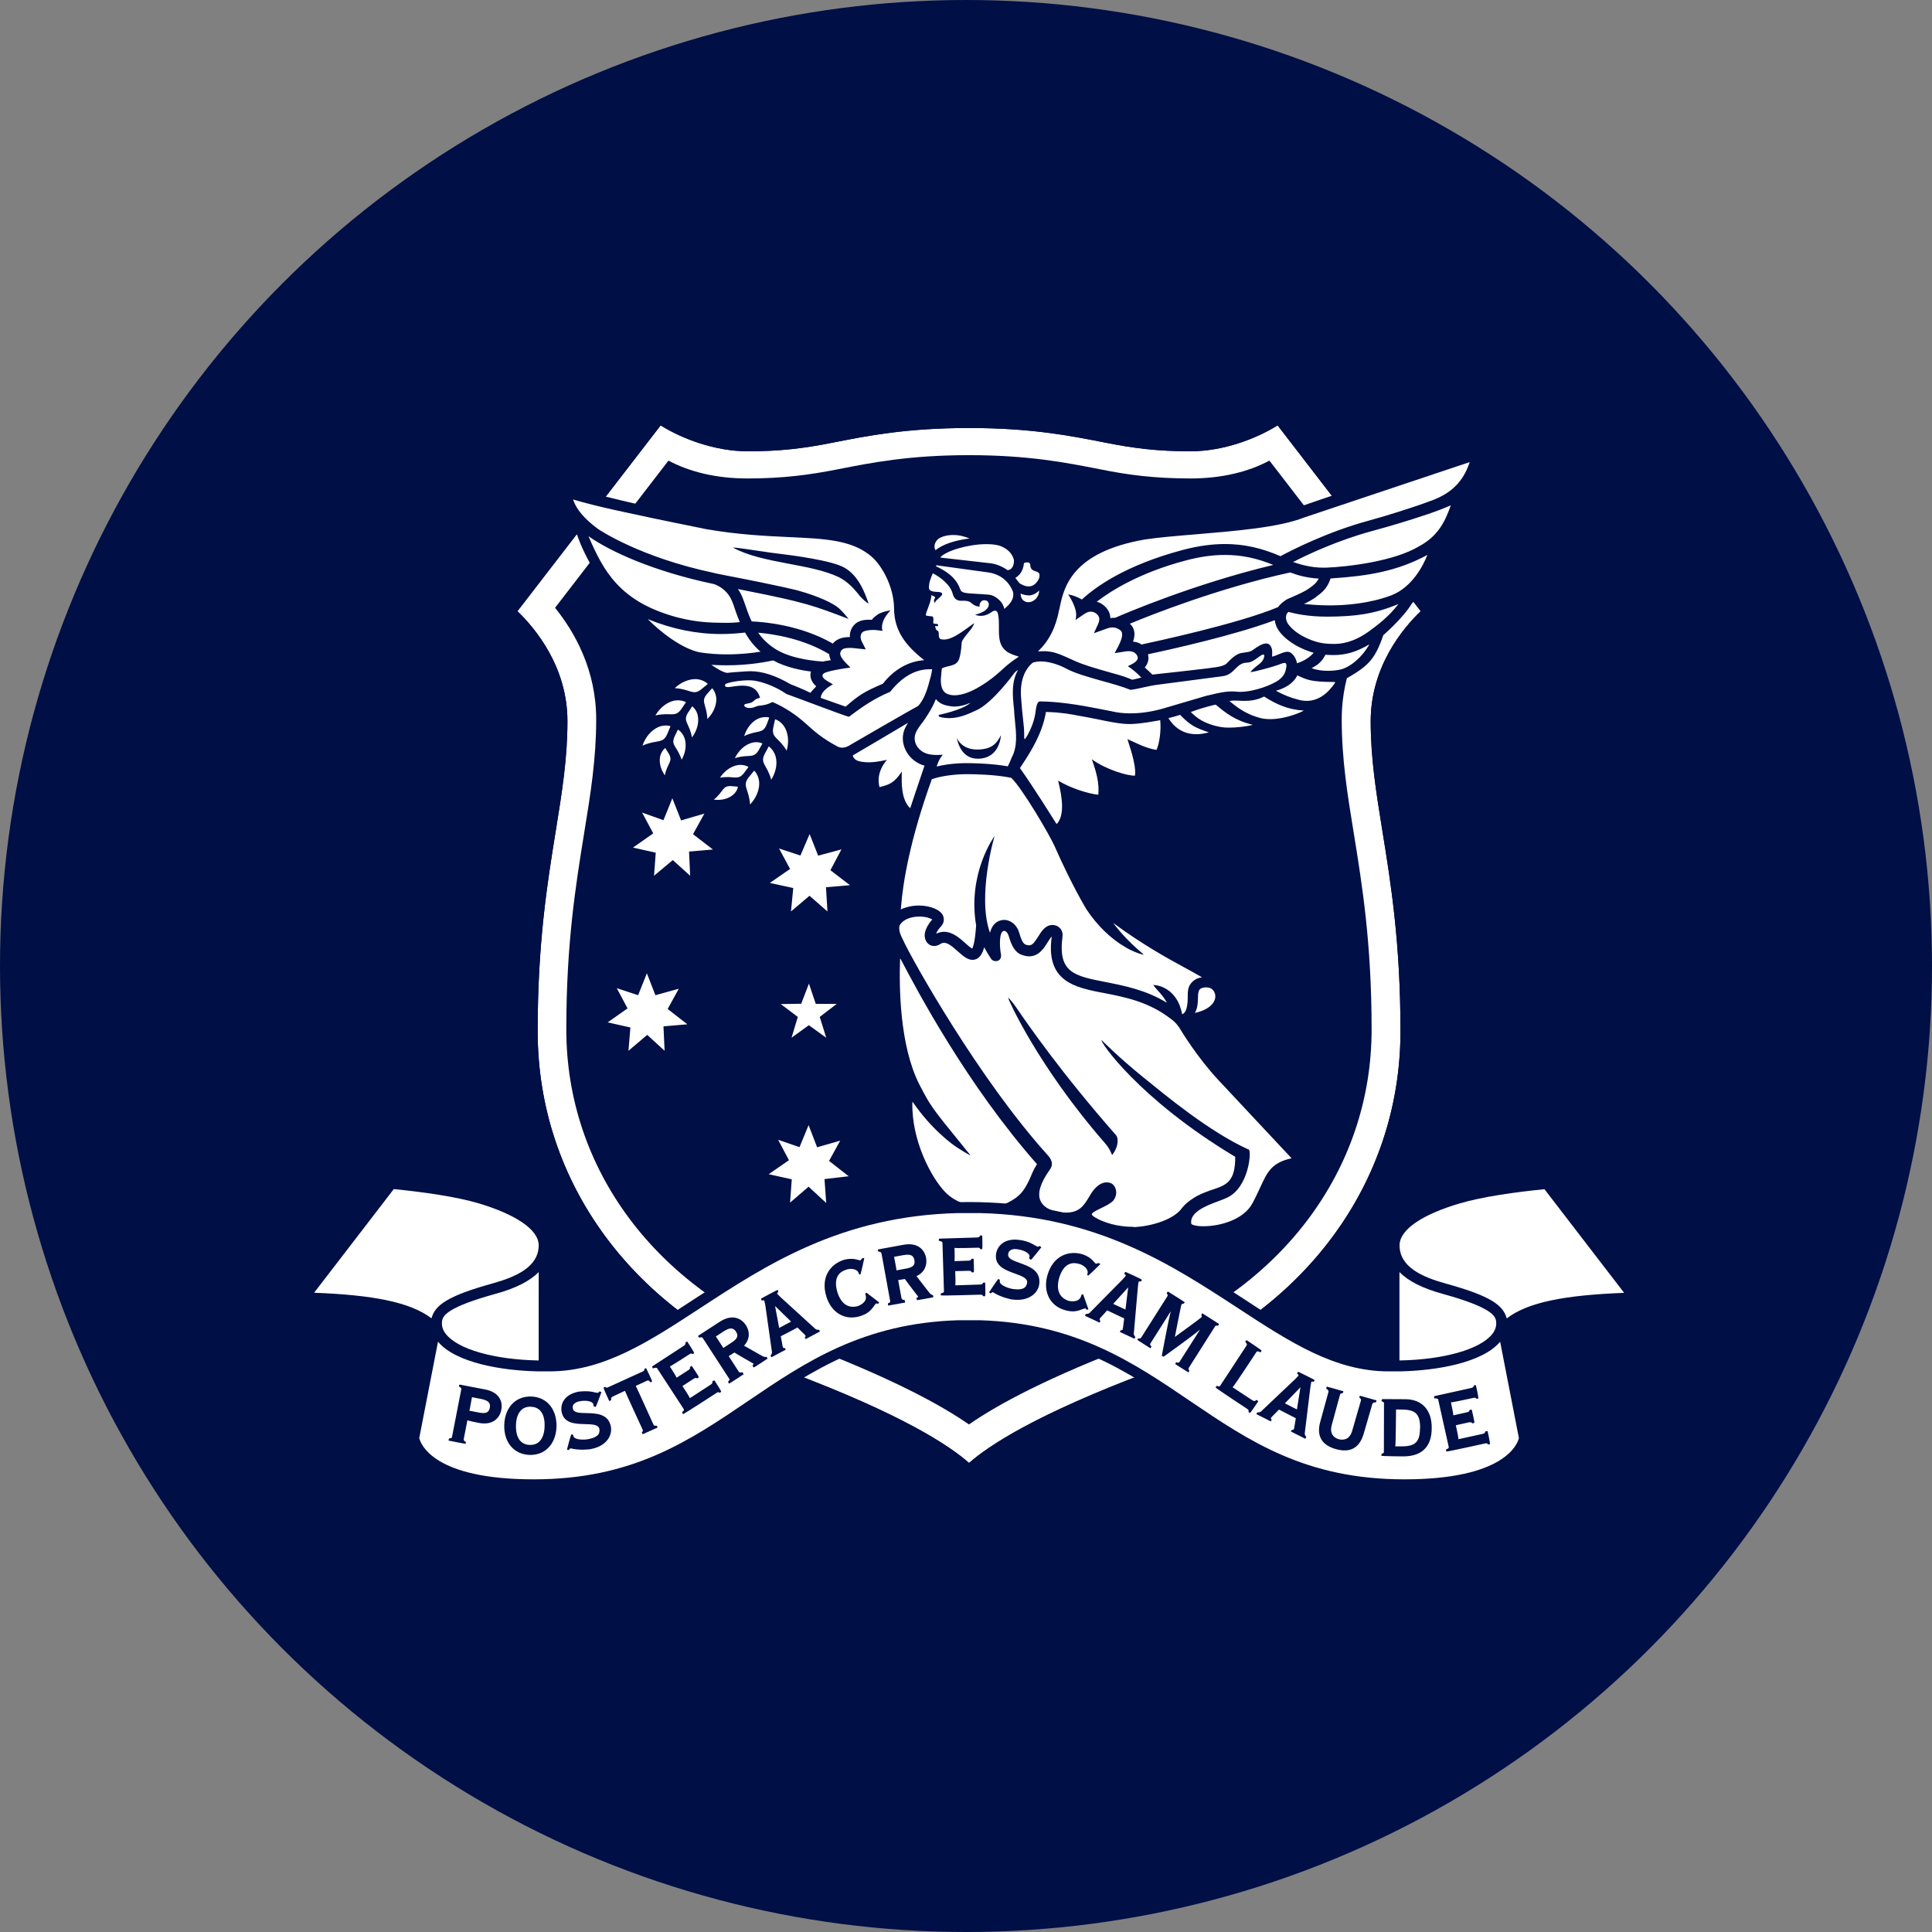 <svg xmlns="http://www.w3.org/2000/svg" x="0px" y="0px" viewBox="0 0 1700 1700">
  <rect x="0" y="0" width="1700" height="1700" fill="#808080" stroke="none"/>
  <style type="text/css">
    .st0 {
      fill: #000F46;
    }

    .st1 {
      fill: #FFFFFF;
    }
  </style>
  <circle cx="850" cy="850" r="850" class="st0"/>
  <g transform="translate(-100, 150)">
    <g id="Shield">
      <path class="st1"
            d="M1350.1,387.8l-125.9-163.5c-18.4,11.5-47.4,22.8-76.6,22.8c-29.2,0-50.2-2.7-74.8-7.6   c-30.5-6.1-65.1-12.9-120-12.9c-54.9,0-89.5,6.9-120,12.9c-24.7,4.9-45.6,7.6-74.8,7.6c-29.2,0-58.2-11.3-76.6-22.8L555.3,387.8   c15.6,15,44,48.8,44,96.8c0,32.7-4.8,62.3-10.3,96.6c-7.5,46.1-15.9,98.4-15.9,176.2c0,133.4,85.1,248.4,222,300   c99.1,37.3,140.5,64.8,157.6,79.9c17.1-15.2,58.5-42.6,157.6-79.9c137-51.6,222-166.5,222-300c0-77.8-8.5-130.1-15.9-176.2   c-5.6-34.3-10.3-63.9-10.3-96.6C1306.1,436.6,1334.5,402.7,1350.1,387.8z"></path>
      <path class="st0"
            d="M1224.2,224.3l125.9,163.5c-15.6,15-44,48.8-44,96.8c0,32.7,4.8,62.3,10.3,96.6c7.5,46.1,15.9,98.4,15.9,176.2   c0,133.4-85.1,248.4-222,300c-99.1,37.3-140.5,64.8-157.6,79.9c-17.1-15.2-58.5-42.6-157.6-79.9c-137-51.6-222-166.5-222-300   c0-77.8,8.5-130.1,15.9-176.2c5.6-34.3,10.3-63.9,10.3-96.6c0-47.9-28.4-81.8-44-96.8l125.9-163.5c18.4,11.5,47.4,22.8,76.6,22.8   c29.2,0,50.2-2.7,74.8-7.6c30.5-6.1,65.1-12.9,120-12.9c54.9,0,89.5,6.9,120,12.9c24.7,4.9,45.6,7.6,74.8,7.6   C1176.8,247.1,1205.7,235.8,1224.2,224.3 M1226.5,211.2l-7.6,4.7c-16.5,10.3-43.9,21.3-71.4,21.3c-29.7,0-49.9-2.8-72.9-7.4   c-31-6.1-66-13.1-121.9-13.1s-91,7-121.9,13.1c-23,4.6-43.2,7.4-72.9,7.4c-27.5,0-54.9-11-71.4-21.3l-7.6-4.7l-5.4,7.1L547.6,381.8   l-5.4,7l6.3,6.1c15.3,14.7,41,45.9,41,89.7c0,31.9-4.7,61.1-10.2,95c-7.5,46.5-16.1,99.2-16.1,177.8   c0,137.6,87.5,256.1,228.4,309.2c100.6,37.9,140,65.2,154.6,78.1l6.5,5.8l6.5-5.8c14.5-12.9,53.9-40.2,154.6-78.1   c140.9-53.1,228.4-171.5,228.4-309.2c0-78.6-8.5-131.3-16.1-177.8c-5.5-33.9-10.2-63.2-10.2-95c0-43.8,25.7-75,41-89.7l6.3-6.1   l-5.4-7L1232,218.3L1226.5,211.2L1226.5,211.2z"></path>
      <path class="st0"
            d="M1280.6,483c0-43.2,18.7-76.5,36.2-98.2l-99.8-129.5c-18.8,10-42.2,15.7-69.4,15.7c-31.7,0-55-3.1-79.8-8.1   c-29.4-5.8-62.8-12.4-115.2-12.4c-52.4,0-85.8,6.6-115.2,12.4c-24.8,4.9-48.1,8.1-79.8,8.1c-27.2,0-50.6-5.7-69.4-15.7l-99.8,129.5   c17.5,21.7,36.2,55,36.2,98.2c0,34.7-4.9,65.3-10.7,100.7c-7.3,45.2-15.6,96.4-15.6,172.1c0,122.5,78.7,228.3,205.5,276.1   c78.7,29.6,123.5,53.9,148.8,71.5c25.3-17.6,70.1-41.9,148.8-71.5c126.8-47.7,205.5-153.5,205.5-276.1c0-75.8-8.3-127-15.6-172.1   C1285.5,548.3,1280.6,517.7,1280.6,483z"></path>
      <path class="st0" d="M665,294.6c-49.5-11.3-72.4-18.4-72.4-18.4c0,29.8,15.3,44.6,15.3,44.6s3.3,11,12.7,27.4"></path>
      <path class="st0"
            d="M1281.2,449c22.3-12.5,28.2-17.6,36-40.1c0,0,17.6-15.3,25-27.7c20.2-21.4,26.4-47.7,26.6-47.9   c15.7-18.6,20.8-44.3,20.8-44.3c15.8-24.8,17.8-46.9,17.8-46.9s-36.5,12.2-114.3,37c-11.3,3.6-53,18-53,18"></path></g>
    <path id="Nike" class="st1"
          d="M691.6,552.4l7.7,19.5l20.5-6l-10,18.1l17.5,13.5l-21,1.8l1,21.3l-15.3-13.8l-16.5,13.8l1.5-20.3  l-20-4.5l17.8-12.5l-9.8-18.3l18.8,6.7L691.6,552.4z M804.3,602.8l-18.8-6.2l9.7,18l-17.8,12.3l20.6,4.5l-2,20.6l16.3-13.8  l15.8,13.8l-1.3-21.3l21.1-1.8l-17.2-13.2l9.7-18.3l-20.5,5.5l-7.5-19L804.3,602.8z M661.5,725.7l-18.8-6.2l9.5,17.8l-17.5,12.3  l20,4.5l-1.7,20.5l16.5-14l15.3,14l-1-21.5c0,0,21-1.8,21-1.8l-17.3-13.5l9.8-17.8l-20.6,5.7l-7.5-19.3L661.5,725.7z M805,733.2  l-18,0.3l15,11.3l-5.5,18.3l15.2-11l15.3,11l-5.7-18.3l15-11.5h-18.5l-6-17.8L805,733.2z M803.5,859.4l-18.8-6.5l9.5,18l-17.8,12.3  l20.3,4.5l-1.5,20.5l16.3-14l15.5,14.3l-1.5-21l21.3-2.5l-17.3-13.5l9.8-17.8l-20.3,5.8l-7.5-19.5L803.5,859.4z M986.7,908.3  c11.4-5.7,14.4-11.2,18.1-18.3l0.3-0.6c0.8-1.6,1.5-3.2,2.2-4.9c1.2-2.9,2.6-6.1,5.1-10c0-0.1,0-0.2,0-0.2  c-61.6-70-105-152-120-180.6c-0.1-0.2-0.4-0.1-0.4,0.1c-0.9,24.8-0.4,76.4,17,110.5c9.8,19.1,11.4,21,37.6,53.2l4.1,5.1l2.9,3.5  c0.1,0.2,0,0.4-0.2,0.3c-3.3-1.6-8.5-5-8.5-5c-7.7-4.4-25.8-18.6-41.7-41.6c-0.1-0.2-0.4-0.1-0.4,0.1c-0.8,33.9,16.6,65.8,28.2,78.3  c11.2,12.1,27.2,13.9,35.8,13.9C974.5,912.1,981.9,910.6,986.7,908.3z M1098.8,929.7c15.4-0.9,34.4-6.9,41.2-16.7  c2.1-2.6,5.5-6.2,13.4-10.7c4.8-2.5,9.4-4.1,13.5-5.5c12.1-4.1,20.1-6.8,20-28.9c-85.2-51-119.8-102.3-117.5-102.6  c0,0,14.8,15,36.3,32.4c18.8,15.2,58.5,48.4,93.2,63.9c2.4,1.2,0.1,33.6-19.5,42.4c-1.7,0.8-4.2,1.8-7.2,2.9  c-10.2,3.8-25.6,9.5-24,19.9c0.5,0.9,3.8,2.2,10.7,2.2c0,0,0,0,0,0c15.3,0,35.2-6.1,42.8-19.6c3-5.4,5.2-10.3,7.2-14.6  c6.2-13.5,10-21.8,27.6-25.6c-7.4-7.9-46.3-49.4-64.3-68.7c-19-20.4-32.8-43.4-34.3-45.9c0-0.1-3.1-5-7.7-8.1  c-19.3-15-40.2-19.1-58.7-22.7c-20.3-3.6-30.4-7.4-37.3-14c-11.6-10.8-9.7-28.1-8.9-34.6c0-0.4,0.1-0.8,0.1-1.2  c-1.1,1.2-2.9,4.1-3.7,5.3c-3,4.9-7.6,12.2-16.1,12.2c-0.9,0-1.9-0.1-2.9-0.3c-6.7-1.2-11.4-4.5-15.1-17.5c-1-3.4-2.9-4.5-3.7-4.6  c-1.1,0-1.6,0.4-1.9,0.7c-3,3.2-2.3,14.9-1.2,20.1c0.3,2.3-0.4,3.6-1,4.3c-0.8,1-2.1,1.5-3.6,1.5c-1.8,0-3.4-0.8-4.1-2  c-2.2-3.2-4.3-6.7-6.1-10.2c-1.4,5.3-4.1,11-10.3,11.1c-4.5,0-8.5-3.6-12.8-7.4c-4.8-4.3-8.8-7.6-12.2-7.6c-1.1,0-2.1,0.3-3.2,1  c-1.8,1.2-3.7,1.8-5.6,1.8c-2.4,0-4.5-1-6.1-2.9c-5.8-7.5,1.6-17.2,4.5-20.4c-1.9-1.3-6.1-2.6-11.3-2.6c-3.9,0-13.3,0.8-17.4,7.8  c-1.3,4.3,1.2,9.2,3.2,13.2c7.5,16.5,66.7,122.3,127.5,189.4c3.9,4.5,4.3,8.5,1.4,12.4c-8.2,11.5-11,20.6-8.3,27  c3.4,8.1,14.3,9.9,14.4,9.9c3,0.6,5.8,0.8,8.2,0.8c12,0,15.9-6.5,20.4-14c5.8-10.4,11.5-12.6,15.3-12.6c2.1,0,3.6,0.6,4.2,0.9  l0.2,0.1c1.4,0.7,3.2,2.8,3.8,5.5c0.5,2.1,0.6,5.5-2.1,9.3l-0.1,0.1c-2.5,2.8-7,4.9-10.9,6.8c-3.9,1.9-8.3,4-8.1,5.6  c0.6,2.2,15.7,10.8,36,10.8C1097.5,929.7,1098.1,929.7,1098.8,929.7z M994,736.2c10.7,15.6,39.3,57.2,88.3,113c0,0,3.4,4.6-1.5,13.9  l-2.2,3.3l-1.6-3.5c0,0-1.5-3.4-4.7-7c-59.9-68.7-85.6-127.7-85.3-127.9C987,728.1,988.3,728,994,736.2z M1141.3,741.9  c2.5-1.8,3.8-6.6,3.8-14.5c0-4.3,0-8.4,2.6-11.8c2.5-3.3,5.9-5.2,10-5.6c-4.4-2.6-9.6-5.5-15.5-8.7c-14.7-8-36.4-19.8-62.7-39.2  c6.3,8.5,14.4,17,23.6,25l3.3,2.9c-0.2,0.3-3.8-0.9-3.8-0.9c-0.3-0.1-7.3-2.5-11.7-5.3c-0.1-0.1-0.3-0.2-0.5-0.3  c-12.8-7.3-25-19.1-34.5-33.5c-0.1-0.2-12.6-20.6-27.8-55.1c-4.5-10.3-28.9-51.7-38.3-60.5c-14.7-3-33.5-3.2-38.9-3.2  c-2.9,0-5.4,0.1-7,0.2c-11.2,0.7-19.6,2.6-24,4.3c-19.2,53.2-25.4,90.6-27.1,112.7l-0.2,1.8c4.9-2.2,10.4-3.4,16-3.4  c10.3,0,19.5,4,21.4,9.4c1.5,4.9-0.7,7.5-2.9,10c-1.3,1.6-2.7,3.1-3.3,5.4c2.2-1.1,4.5-1.7,6.9-1.7c7.5,0,13.9,5.7,18.6,9.9l0.1,0.1  c3.7,3.4,5.3,4.4,6,4.8c0.7-1.1,2.5-5.4,3.5-20.3c0-0.1,0-0.2,0-0.2c-7.8-46,16.2-78.5,16.2-78.5s-15.6,52.8-4,85.1  c2-8,6.7-10.6,10.6-11.2c0.6-0.1,1.2-0.2,1.8-0.2c5,0,11.1,3.6,13.4,11.6c2.8,9.8,4.7,10.1,7.5,10.7c0.4,0.1,0.8,0.1,1.1,0.1  c2.8,0,4.6-2.3,8-7.7c2.8-4.5,6.3-10.2,12.6-10.2c0.7,0,1.5,0.1,2.3,0.3c3.1,0.7,7.3,3.9,6.5,9.9c-4.1,31.8,10.1,34.6,38.4,40.1  c15.6,3.1,34.9,6.8,53.4,18.1c-2.1-4.3-5.6-8.2-8.1-10.9c-1.1-1.2-1.9-2.1-2.5-2.9l-1.3-1.8l2.2,0.2c0.2,0,18.8,1.8,23.1,25.3  c0,0,0,0,0.1,0C1140.4,742.5,1140.8,742.3,1141.3,741.9z M1161.3,718.8c-1,0-2,0.1-3.1,0.4c-3.7,0.9-4,3.8-4.1,9.1  c-0.1,3.9-0.2,8.6-2.7,13c11.1-2.4,18.1-8.1,18-14.9c-0.1-2.5-1.2-4.7-3-6.1C1165.1,719.3,1163.3,718.8,1161.3,718.8z M1029.4,574.6  c0.2,0.3,0.6,0.3,0.9,0c8-9.6,2.5-30,0.8-37.7c11.3,6.8,26.8,11.6,35.3,12.4c1-9.7-1.5-19.6-5.7-31.2c12.7,9.2,31.6,14.7,38,14.4  c1.4-10.2-6.1-29.4-6.6-32.1c4.8,1.9,16.1,8.3,25.6,9.4c2.5-6.2,4.1-16.3,3.2-26.1c0,0-17.6,3.4-26.4,3.4c-2.4,0-4.6-0.1-6.5-0.3  c-4.9-0.4-13.9-2.1-22.8-4c-5.1-1.1-10.3-2-14.8-2.8c-1.8-0.3-3.6-0.6-5.2-1c-5-0.9-9.2-1.5-15.7-2.1c-2.4-0.2-7-0.4-9.1-0.4  c-0.1,0-0.1,0-0.1,0.1c-3.1,19.3-14.4,36.4-20.5,45.7c-0.9,1.4-1.7,2.6-2.3,3.5c0,0,0,0.1,0,0.1  C1009.4,542.6,1026.4,569.9,1029.4,574.6z M818.2,453.9c-4.4-3.9-6-8.5-4.6-13c-8.1-1-22.1-3.6-33.3-9.8c-4.9,1.1-20.7,4.3-40.5,4.3  c-4.4,0-9-0.1-13.9-0.4c0.4,0.3,0.8,0.5,1.2,0.8c4.2,2.7,8.4,5.5,12.6,6.3c1.7-0.3,5.7-0.6,15.8-1.3c1.5-0.1,3.1-0.2,4.6-0.2  c10.6,0,22.2,3.7,35.4,11.4c1.1,0.4,11.9,4.7,17.6,7.6C814,458.4,815.8,456.4,818.2,453.9z M1280,439c9-2.4,19.2-11.6,24.9-22  c-11.4,6.7-20.8,9.4-31.7,9.4c0,0,0,0,0,0c-2.1,0-4.4-0.1-6.9-0.3c-1.6,2.6-3.4,7.5-12.2,11.8C1263,441.5,1275.5,440.2,1280,439z   M1135.7,441.2c4.6-0.5,8.7-1,12.3-1.4c23.4-2.7,27-3.1,30.6-5.4c0.5-0.3,1.3-1.1,2.2-2.1c2.9-2.9,7.2-7.2,12.1-7.8  c0.7-0.1,1.4-0.2,2-0.3c0.6-0.1,1.3-0.2,1.9-0.3c2.1-0.3,3.9-0.7,5.5-1.9c4.1-2.9,7.9-5.6,11.7-5.8c0.1,0,0.2,0,0.2,0  c3,0,4.3,2.9,4.6,3.9c0.8,1.5,0.7,5.1,0.5,7.7c1-0.2,2.3-0.6,3.5-1.1c0.3-0.1,0.7-0.3,1.2-0.5c1.5-0.6,3.6-1.5,5.5-2.1  c1.3-0.4,2.3-0.6,3.3-0.6c2.2,0,3.5,1.1,4.8,2.5c2.1,2.2,3.3,5.3,3.6,7.6c6.4-1.8,12.2-6.1,14.7-9.2c-9.6-2.7-22-8.6-29.5-17.9  c-3.2-4-4.4-7.9-4.7-10.8c-34.2,13-92.6,26-111.6,30c0.6,2.2,0.6,4.4,0,6.5c-0.5,1.8-1.4,3.5-2.8,5.1c2.1,1.8,6.7,6.3,6.7,6.3  S1132.9,441.5,1135.7,441.2z M831.1,430.9c-0.8-1.5-1.4-3.5-1.5-5.3c-22.4-13.5-48-17.6-62.5-18.9c4.2,6,9.3,10.7,15.7,14.7  c14.7,9.1,38,10.5,41.2,10.7C825.3,431.8,828.1,431.3,831.1,430.9z M769.2,423.4c-5.5-4.7-9.8-10.1-13.6-16.8  c-7.1,0.8-14.1,1.3-21,1.3c-21.7,0-42.9-4.3-64.6-13.1c10.8,11,29.6,25.8,45.6,29.2c7.7,1.2,15.8,1.8,24.1,1.8  C751.7,425.8,762.1,424.6,769.2,423.4z M1224.6,384.2L1224.6,384.2c0.3-0.5,2-2.7,4.8-4.8c1.5-1.2,3.1-2.2,4.8-2.9l1.5-0.6  c6.1-2.7,12.5-5.4,16.2-8.2l1.1-0.8c2.8-2,5.4-4,7.4-7.8c-10.3-0.5-19.2-3.1-25.1-5.4c-62.5,13.6-122.1,37.2-141.1,45.1  c4.2,3.9,5.1,9.1,2.8,15.8c2.8,0.2,5.3,1,7.5,2.5C1114.6,414.9,1189.4,399,1224.6,384.2z M1304.5,405.6c7.5-5.5,17.5-12.9,26-24.1  c-21.6,9-38.5,10.9-61.4,11.1c-0.6,0-1.1,0-1.6,0c-16.4,0-28.1-2.6-33.8-4.2c-0.6,0.6-1,1.1-1.2,1.3c-0.3,0.5-2.8,4.9,1.8,10.5  c7.7,9.5,22.5,15,30.6,15.9c2.5,0.3,5.2,0.5,8.1,0.5C1279.8,416.7,1290.5,415.6,1304.5,405.6z M751,397.4c-2.3-5.3-4.1-10.7-5.9-16  l-0.3-0.7c-4.4-12.9-15.6-16.5-16.8-16.8c-53.3-11.2-91.2-28.7-110.2-42.1c6.7,15.5,13.4,29.4,24.2,41.2c13,14.3,30.5,24,54.9,30.5  l0.2,0c7.5,1.9,14.9,3.2,22,3.8c5.5,0.5,11,0.7,16.3,0.7C742.2,398.2,747.5,397.8,751,397.4z M1080.5,393.6c0.3,0,0.5,0,0.8,0  c7.9-3.5,69.5-29.9,139.1-46.5c-14.5-6-28.1-8.8-42.5-8.8c-10.9,0-22.4,1.6-35,5c-40.3,10.7-65.6,26.7-77.9,36.2  c2.1,0.5,3.9,1.4,5.6,2.7c4.2,3.2,6.4,7.3,6.4,11.7C1078.2,393.7,1079.4,393.6,1080.5,393.6z M1270.1,382.7c14,0,34.9-1.6,54.3-8.9  c18.4-7.2,28.1-26.6,31.6-35.5c-26.9,14.4-51.8,18.5-85.2,20.7c-2.9,9-8.1,12.8-12.2,15.8l-1,0.8c-2.8,2.1-6.6,4.1-10.2,5.8  C1252.1,381.9,1260,382.7,1270.1,382.7C1270.1,382.7,1270.1,382.7,1270.1,382.7z M844.1,471.8c12-10.6,17.4-13.6,32.8-20.2  c9.5-12.4,22.6-19.8,36.3-20.7c-15.9-12.6-26.4-25.5-26.5-45.4c-0.1-19.8-11.6-40.1-22.1-47.6c-16.8-12.8-39.2-13.9-70.3-15.3  c-21-1-44.8-2.1-72.9-7c-0.4-0.1-48.7-9.8-62.2-12.9c-0.4-0.1-35.8-7.3-54.9-13.2c2.6,8.5,10,17.2,22,26c1.5,1,37,24.9,101.8,38.6  l0,0l0.7,0.2c0,0,4.6,1,6.2,1.3c55.1,10.6,66.7,13.9,67.8,14.2c17,4.8,30.9,11,36.1,16.1c2.4,2.2,5.2,5.6,5.4,5.8l2.4,2.9l-10.6-4  c-12.5-4.7-22.4-8.1-35.8-11.4c-0.4-0.1-9.7-2.8-51-10.9c2,2.9,3.7,6.1,4.8,9.5l0.3,0.7c2.1,6.1,4.2,12.4,7,18.3  c10.3,0.4,42.8,3,71.4,19.5c3.8-4.7,9.8-5.7,14.3-5.7c0.2,0,0.5,0,0.7,0c-0.2-3.9,1-7.5,3.5-10.4c3.8-4.4,9.5-4.9,13.4-4.9  c0.9,0,1.8,0,2.5,0.1c1.1-1.9,3.9-3.9,5.6-5c2.5-1.6,7.6-2.8,7.9-2.8l2.8-0.6l-3.7,4.6c-4.8,6.8-3.6,12-3.6,12.1l0.4,1.4l-4.9-0.6  c-1.1-0.1-2.2-0.2-3.5-0.2c-4.6,0-8.4,0.9-9.6,2.3c-2.7,3.1-0.5,7.4-0.5,7.5l3.7,7.3l-1.8-0.2c-1.3-0.1-2.7-0.3-4-0.4  c-2.9-0.3-5.9-0.7-8.5-0.7c-4,0-6.4,0.8-7.4,2.5l-0.1,0.3c-1,1.8-2.3,4.3,6.8,13l1.5,1.5l-2.1,0.3c-0.1,0-13.2,1.7-19.6,4  c-1.7,0.6-2.7,1.5-2.9,2.5c-0.1,0.6,0,2.6,4.5,5.2l4.7,2.8c0,0-10.5,5.1-10.7,11.9L844.1,471.8z M745,331.9c-0.1,0,0-0.1,0-0.1  c5.2,0,29.5,4.3,43.5,5.8c7.2,0.9,43.9,5.5,54.7,12c10.7,6.3,15.9,17.5,19.3,26.5l1.8,4.9c0,0-1.5,0-7.4-6.2  c-4-5-9.9-12.5-18.7-16.9C812.8,345.7,771.3,346.1,745,331.9z M1264.3,349.5c0.8,0,1.6,0,2.4,0c20.1-0.8,60-5.7,81.8-18.7  c18.1-9.7,23.5-23.6,28.1-36.1c-0.2,0.1-0.8,0.3-0.8,0.3c-4.8,2-10.3,4.3-19.1,7.3l-4.3,1.4c-11.4,3.9-28.6,9.1-45.9,13.8  c-29,7.9-54.8,19.9-68.7,27C1243.7,346.6,1253.4,349.5,1264.3,349.5L1264.3,349.5z M985.2,384.5c7-6.1,6.8-10.9,6.1-13.9  c-3.7-9.2-10.7-14.9-20.8-16.8l-46.5-6.4c-0.1,0.1-0.4,0.6-0.5,0.8c0.4,0.2,0.9,0.5,1.4,0.7c5.2,2.6,16,8,19.9,19.4  c1.2,3.4,3.3,3.6,15.5,4.3l3.7,0.2c2.9,0.2,4.2,0.3,6.4,0.5c5.2,0.6,9.1,4.9,9.9,5.7c0.7,0.8,2.9,3.6,3.4,6.8L985.2,384.5z   M1101.9,446.8c0.8-0.2,1.6-0.4,2.3-0.6c-5.3-5.9-11.8-10-11.8-10l3.6-1.8c2.9-1.5,4.7-3.2,5.1-4.9c0.2-0.8,0-1.5-0.5-2.6  c-1.3-2.6-3.9-3.9-7.6-3.9c-1.5,0-2.9,0.2-3.8,0.4l-8.4,1.3l3.3-6.2c5.7-11.2,2.6-13.3,1.2-14.3c-2-1.4-4.1-2.1-6.4-2.1  c-2.5,0-4.6,0.8-6.4,1.5c-0.5,0.2-1,0.4-1.4,0.5l-8.6,3.1c0,0,3.1-6.7,3.3-7.1c2-4.3,2.4-7.3-1.2-10.2c-1.5-1.1-3.1-1.7-4.8-1.7  c-1.7,0-3.5,0.6-5.3,1.8l-8.1,5.5l0.4-2.3c1.4-8.4-6.9-20.1-6.9-20.1s4.7,0.4,11.1,3.9c0.4,0.2,0.7,0.4,1,0.5  c11.5-10.7,38-30.1,88.4-43.5c13.5-3.6,25.8-5.3,37.5-5.3c16.5,0,32,3.4,48.8,10.7c9.5-5.1,41-21.3,77.4-31.2  c19-5.2,37.5-11.4,44.6-13.8l12.2-4.4c11.6-4.6,25.6-12.5,32.3-33.4l-145.8,48.8c-21.8,8.7-61,11.9-95.7,14.8  c-16.8,1.4-32.6,2.7-44.3,4.5c-64.5,11.2-71.2,42.3-74.8,59.1c-0.2,1.1-0.4,2.1-0.7,3c-2.9,15.5-9.2,27.7-18.6,36.3  c2.2-0.1,4.8-0.1,6-0.1c0,0,0,0,0,0c6.8,0.2,11.6,2,16.7,4.2c1.8,0.8,3.7,1.6,5.6,2.5c1.5,0.7,3.1,1.4,4.7,2.1  c7.2,3.2,16.9,6.1,32.1,10.4l1.2,0.3c3.8,1.1,6.8,1.9,9.4,2.8c2.4,0.8,6.3,2.4,7.3,2.8C1098.2,447.7,1100.1,447.3,1101.9,446.8z   M988.6,351.2c3.6-1.9,3.9-7.3,3.4-9.1c-1.5-5.2-5.4-9.1-11.5-11.6c-3.3-1.2-7.6-1.7-12.7-1.7c-15.8,0-36,6-40.5,11.8l44.8,5.1  c2.3,0.3,8.3,1.6,14.5,6C987.4,351.6,988,351.4,988.6,351.2z M722.8,451.8c-2.5-2.5-6.4-3.9-9.5-4.2c-6.4-0.4-13.5,2.2-19.6,7.9  c13.8,0.8,15.9,6.9,23.3,1.1L722.8,451.8 M726.6,455.6l-4.7,5.3c-5.6,6.8,0,8.9,0.5,21.8c5.5-5.5,8.1-12.2,7.9-18.1  C730.1,461.6,728.9,457.9,726.6,455.6 M709.1,471.5l-3.9,5.9c-4.5,7.6,1.4,8.8,3.7,21.5c4.6-6.3,6.3-13.2,5.1-19.1  C713.5,476.9,711.7,473.4,709.1,471.5 M696.5,492l-3,6.2c-3.4,7.9,2.4,8.4,6.3,20.3c3.7-6.6,4.4-13.6,2.5-19.1  C701.4,496.7,699.3,493.6,696.5,492 M703.6,467.9c-3-1.7-7.2-2-10.3-1.4c-6.2,1.3-12.4,5.9-16.6,13c13.5-3,17.2,2.2,22.7-5.4  L703.6,467.9 M690,489c-3.4-1.1-7.6-0.6-10.6,0.7c-6,2.6-11.3,8.4-14.1,16.4c12.9-5.7,17.7-1.2,21.7-9.9L690,489 M685.4,508.2  c-2.3,1.7-3.9,4.7-4.5,7.2c-1.1,5.1,0.2,11.2,4.1,16.8c2.3-11.1,7.4-12.1,3.6-18.8L685.4,508.2 M782,482.9l-1.6,7.4  c-1.7,9.3,4.7,8.3,11.8,20.2c2.3-8,1.3-15.6-2-21C788.5,486.8,785.4,483.9,782,482.9 M776.9,481.4c-3.1-0.9-7-0.3-9.7,0.9  c-5.4,2.5-10.1,8-12.4,15.4c11.6-5.6,16.1-1.6,19.6-9.7L776.9,481.4 M770.9,504.2c-3-1.4-6.9-1.4-9.7-0.5  c-5.7,1.7-11.1,6.4-14.6,13.4c12.3-3.8,16.2,0.8,20.8-6.7L770.9,504.2 M758.6,524.9c-2.7-1.7-6.5-2.2-9.3-1.7  c-5.7,0.9-11.6,4.8-15.8,11.1c12.4-2.1,15.5,2.9,20.9-3.8L758.6,524.9 M776.4,506.8l-3.6,6.7c-4.2,8.5,2.2,9.3,5.8,22.6  c4.4-7.1,5.6-14.6,3.8-20.8C781.5,512.3,779.3,508.7,776.4,506.8 M763.6,528.1l-4.9,6c-5.9,7.6,0.3,9.8,1.3,23.8  c5.8-6.2,8.5-13.6,8-20.1C767.7,534.6,766.2,530.6,763.6,528.1 M749.3,542.2l-6.2-0.5c-7.7-0.3-6.2,4.8-15,11.9  c6.7,0.9,12.8-0.8,16.8-4.1C747,547.9,748.9,545,749.3,542.2 M993,483.4c1.3,12.7,2.4,23.6-2.9,33.4l0,0.1c-0.9,2.3-2.5,5.9-3.3,7.4  c-15-2.6-31.5-2.8-36.2-2.8c-2.9,0-5.4,0.1-7.2,0.2c-7.1,0.4-13.7,1.4-19.2,2.8c0.7-2.3,1.9-5.8,4.1-8.7l1.2-1.7l-2.1,0.1  c-1,0.1-2,0.1-3,0.1c-8.3,0-13.2-2-17-6.9c-2.6-3.6-3.3-8.1-1.8-12c1.2-3.4,3.9-6.8,6.4-10.1c2.2-2.9,7-10.5,8.6-13.8  c1-2,2-4.1,2.9-6.4c2.1,2.8,5.2,4.7,9.5,5.7c2.5,0.6,4.7,0.9,6.9,0.9c4.2,0,8.6-1,14.1-3.3c-7.3,6.5-27.8,10.6-27.8,10.6  c-0.5,0.6-0.2,1.4,0.5,1.7c0.2,0.1,0.4,0.1,0.5,0.2c2.7,0.7,5.3,1,8.1,1c8.6,0,16.5-3.4,25.1-7.5c13.9-7.3,30.9-30.5,31.6-31.5  c1-1.4,2.4-2.6,3.8-3.4c-6.1,10.8-4.8,22.6-3.5,35C992.4,477.5,992.7,480.4,993,483.4z M980.7,497c-3.4,6.4-7,12-19.5,12.5  c-15.4,0.7-19.3-10.3-19.3-10.3c0.9,4.8,4.6,19,19.4,18.4C980.2,516.8,980.7,497,980.7,497z M1001.6,500.6l0.9-1.2  c1.1-1.4,2-3.1,2.1-3.4c5.6-10.3,6.5-18.4,6.9-21.9l0.1-0.5c0,0,0.8-6.4,3.3-6.4c16.1,0,35.5,3.2,50.7,6.2c4,0.8,8.2,1.6,12.2,2.4  c5.2,1.3,10.9,1.9,16.9,1.9c8.6,0,17.9-1.3,27.5-3.9l39.4-11.6c1.6-0.4,3.2-0.7,4.8-1.1c5.7-1.3,11.2-2.7,17.6-2.7  c1.8-0.1,5,0.4,6.7,0.4c13.8,0,29.9-6.9,34.6-10.5c4.9-3.8,5.8-7.1,6.5-11c0.3-1.8,0.2-2.9-0.3-3.5c-0.3-0.3-0.7-0.5-1.2-0.5  c-1.2,0-3.2,0.8-5.8,1.8c-3.6,1.4-20.6,6.1-24.2,6.3c0.7-1.2,3.2-3.6,5.6-5.4c3.2-2.4,6.2-4.7,6.6-9c0-0.8-0.6-1.1-1.1-1.1  c-0.3,0-0.8,0.3-1.1,0.4c-1.3,0.7-2.5,1.6-3.7,2.5c-2.9,2.1-5.9,4.3-9.9,4.3c0,0-0.2,0-0.3,0s-0.1,0-0.1,0c-4.3,0.4-6.8,2.9-9.4,5.5  c-2.8,2.8-5.7,5.7-11.1,6.4l-56.5,7.4c-4.3,0.5-8.5,1.4-12.5,2.3c-3.9,0.9-8,1.8-12,2.3h0c-7.9-3.1-16.9-5.6-25.6-8  c-12-3.4-23.3-6.5-31.4-10.9c-1.1-0.6-11.5-6.1-21.8-6.1c-2.4,0-4.7,0.3-6.7,0.9l-0.1,0l-0.1,0c-1.2,0.8-12.1,8.6-10.7,30  c0.6,8.7,1.2,14.9,1.8,19.9c0.3,2.9,0.6,5.3,0.8,7.7c0,0.5,0.3,5,0.2,8.5L1001.6,500.6z M919.4,438.9c-0.5,0-1,0-1.5,0  c-12.6,0-24.2,6.7-34.6,19.8l0,0c-13.5,5.7-23.9,12.6-36.2,22c-1.8-0.2-16.5-5.7-30.7-11c-8.6-3.2-17.5-6.6-24.3-9c0,0,0,0,0,0l0,0  c-9.6-6.7-21.3-10.8-28.5-11.8c-1.3-0.2-2.8-0.3-4.6-0.3c-7.6,0-17,1.6-19.9,3c-0.4,0.1-1.1,0.5-1.2,1.3c0,0.4,0.1,0.8,0.4,1.1  c0.4,0.4,1,0.6,2.1,0.6c1.1,0,2.6-0.2,4.4-0.5c2.4-0.3,5.4-0.8,8.4-0.8c8.6,0,13.5,3.4,15.6,10.7c-3.1,0.6-4.2,1.5-5.3,2.5  c-1.2,1.1-2.3,2.1-6.3,2.7l-1,0.2l-0.1,0c-0.7,0.2-1.2,0.6-1.2,1.1c-0.1,0.7,0.5,1.3,0.7,1.4c0.9,0.7,2.3,1.1,4,1.1  c1.7,0,3.6-0.4,5.1-1.1c1.6-0.8,3.5-1,5.5-1.2c2.8-0.3,6-1.1,9.5-3c10.4,4.4,20.4,10.9,29.9,19.5c6.4,5.8,13.7,12.5,27.8,19.9  c0.9,0.4,2.2,0.8,3.7,0.8c2.4,0,5.1-1,8.2-3.1c8.7-5.1,53.7-31.1,58.2-33.4l0.1,0l0.1-0.1c5.4-5.2,8.5-16.1,8.9-17.4  c0.2-0.7,0.4-1.6,0.7-2.5c1.1-3.9,2.6-9.2,2.8-12l0.1-0.5L919.4,438.9z M1014.4,369.6c-3.4,3.3-6.6,4.3-9,4.3  c-2.7,0-5.2-0.7-7.3-1.6c-0.1,1.1,0.2,2.5,0.6,3.5c1,2.6,3.6,4.1,6,4.1C1010.1,379.9,1014.4,375,1014.4,369.6z M997.1,363.2  c4.4,2.8,8.2,3.5,11.4,2.1c4.2-1.9,6-6.8,6.1-7.4c0.6-3.9-1.1-4.5-3.4-5.2c-2-0.7-4.4-1.5-4.6-5c0-1.3-0.4-2.1-1.1-2.5  c-1.2-0.8-3.4-0.2-4.5,0.3c-0.7,7.7-4.7,11.3-7.6,13L997.1,363.2z M953,323.8c0,0-5.3-2.4-11.1-2.9c-7.1-0.6-11.8,0.9-14.5,2.2  c-4.4,2.1-6.5,7.6-4.2,11C930,328.6,940.9,325.4,953,323.8z M996.5,427.8c-2.4-0.8-3.9-1.2-6.1-2.1c-15.9-6.3-9.8-21.8-12-34.1  c-0.3-2.5-1-5-4.2-4c-1.5,0.4-7.2,6.6-16.2,3.4c3.5-1.1,6.7-2.2,8.9-3.9c3-2.3,4-5.3,2.5-7.4c-0.9-1.5-3-1.8-4.7-1.3  c-1.5,0.5-3.2,2.9-2.7,5.3c0,0-3.6,0.4-7.4-3.2c-1.6-1.5-4.3-2-7.4-1.9c-4.4,0.3-7.2-0.8-8.8-5.7c-1.9-8.2-10.6-14.8-17.6-18.5  c-1.8,4.6-3.5,7.7-3.4,13.2c0.5,3.7,7.1,3,9.5,3.4c6.8,1.7-4.4,6.5-4.3,9.8c-0.7-1-1.2-3-0.2-3.9c1.7-2.4-1.9-2.2-2.8-3.4  c-0.2,6.5-5.3,15.6-4.9,17.9c0.1,0.6,5.8,1,5.8,1c1.5,1.4,0.5,4.1,0.7,6c0,0.1,0.2,0.2,0.3,0.2c0.4,0.2,2.4,0.4,3,0.4  c0.5,0.1,1,0.5,1,1c0,0.6-0.4,1-1,1c0,0-0.8,0-1.7-0.2c0.4,1.7,0.3,3.5,2.7,4.5c1.2,1.7-0.5,6.4,2.6,7.2c8.6,2,19.8-7.7,29.1-14.2  c-1.4,5.5-9.1,11.4-11,16.9c0,0-0.3,8.8-2.2,14.5c-2.3,6.9-9.7,5.6-15.2,8.4c0,0.4-0.1,0.9-0.2,1.5c-0.1,0.8-0.3,1.7-0.3,2.7l0,0.5  l0,0c0,0.2-0.1,0.5-0.1,0.9c-0.4,3.6-1.5,13.3,4.7,16.6c2,1,4.3,1.5,7,1.5c0,0,0,0,0,0c6.2,0,14-2.7,22.4-7.8  c9-5.4,13.7-9.6,18.8-14.1C984.8,436.4,989.2,432.5,996.5,427.8z M1128.1,481.9c9.9,15.9,25.1,15.5,35.6,12.5  c-12-4-16.3-6.1-25.3-15.4C1138.5,479,1132.8,480.8,1128.1,481.9z M913.5,523.7c-3.4-1-5.2-1.8-8.1-3.8c-9.2-6.2-14.7-19.5-8.1-31  c0.1-0.3,0.5-1,1.7-2.9c-5,3.1-48.6,28.7-48.6,28.7s0.2,3.2,4.5,4.8c8.9,2.8,19.6,0.3,25.6-0.9c-4.2,4.5-9.4,13.7-6.6,24  c8.8-2.2,13-3.7,19.6-13.7c-0.2,9.3-0.8,24.7,7.4,32.3C902.3,557.1,907.2,542,913.5,523.7z M1147.8,476.5  c4.5,4.5,11.3,10.6,26.9,13.3c8.3,1.3,22.1-0.5,27.7-2c-15.5-3.7-24.1-10.6-32.7-17.8C1167,470.5,1156.5,473.2,1147.8,476.5z   M1181.9,467c6.3,5.1,14.2,11.5,27.4,14.9c15.7,3.8,36.7-5.5,37.9-6.7c-13.8-0.7-24.2-5.5-34.9-12.3  C1199.3,469.6,1186.8,465,1181.9,467z M1222.7,457.8c7,3.8,12.6,6,19.1,7.7c17.2,5.2,27.9-7.3,32.8-14.5c0.2-0.3,0.2-0.9-0.3-0.9  c-22.3-0.1-24.1-2.1-32.8-5.8C1240.2,447.2,1235.7,454.3,1222.7,457.8z"></path>
    <g id="Script">
      <path class="st0"
            d="M952.7,1021c174.3,0,204.3,140.1,383.1,140.1c108.3,0,110.4-46,110.4-46l-18.3-94c23.7-28.3,120.7-25,120.7-25   l-84.1-109c-78.2,5-142.4,25.2-142.4,59.1l0,101c-105.4,0-175.8-139.5-369.3-139.5h0c-193.5,0-264,139.5-369.3,139.5l0-101   c0-33.8-64.3-54-142.4-59.1l-84.1,109c0,0,97.1-3.4,120.7,25l-18.3,94c0,0,2.1,46,110.4,46C748.4,1161.1,778.5,1021,952.7,1021   L952.7,1021z"></path>
      <path class="st1"
            d="M1369.8,988.6c41.6,11.5,45.5,18.9,46.5,23.1c0.8,4.3-0.2,8.3-3.2,12.1c-10.6,13.5-42.6,22.6-81.7,23.3v-77.8   C1339.2,977.3,1351.9,983.7,1369.8,988.6z M1331.5,945.8c0,19.1,19.9,27.9,40.9,33.7c39.9,11,50.3,19.2,53.4,30.6   c18.7-14.4,51.6-20.5,103.3-22.5l-70.1-91.2c-26,2.6-54.7,6.6-74.9,12.6C1352.7,918.3,1331.5,931.5,1331.5,945.8z M1420,1030.6   c-15.4,18.4-55.6,25.5-88.5,26.1v0h-9.5c-47.6,0-87-25.8-132.6-55.6c-58.3-38.1-124.2-81.2-227.2-83.7h-19   c-103.1,2.5-168.9,45.6-227.2,83.7c-45.6,29.8-85,55.6-132.6,55.6h-9.5v0c-32.9-0.6-73.1-7.7-88.5-26.1l-16.5,84.8   c1.4,5.6,12.9,36.3,100.7,36.3c87,0,136.5-33.6,188.9-69.1c49.6-33.7,100.9-68.4,184.7-70.9h19c83.8,2.5,135.1,37.2,184.7,70.9   c52.4,35.5,101.9,69.1,188.9,69.1c87.8,0,99.4-30.8,100.7-36.3L1420,1030.6z M535.6,988.6c-41.6,11.5-45.5,18.9-46.5,23.1   c-0.8,4.3,0.2,8.3,3.2,12.1c10.6,13.5,42.6,22.6,81.7,23.3v-77.8C566.2,977.3,553.6,983.7,535.6,988.6z M521.4,908.9   c-20.2-6-48.9-10-74.9-12.6l-70.1,91.2c51.7,2,84.5,8.2,103.3,22.5c3-11.3,13.4-19.5,53.4-30.6c20.9-5.8,40.9-14.6,40.9-33.7   C573.9,931.5,552.7,918.3,521.4,908.9z"></path>
      <path class="st0"
            d="M1409,1109.4c0,0,2.4,10.7,2,11.3c0,0-1.3,0.5-1.8,0.2c-0.4-0.9-0.7-1.1-2.9-0.7c0,0-33.1,7.4-33.7,7   c0,0-0.4-1.3,0-1.9c2.3-0.8,2.3-1.3,2.1-2.4l-9.1-40.9c-0.2-1.1-0.4-1.5-3.6-1.6c0,0-0.3-1.3,0.1-1.9l32.1-7.1   c2.1-0.5,2.3-0.9,2.7-2.3c0,0,1.2-0.5,1.8-0.1c0,0,2.5,11,2.1,11.6c0,0-1.3,0.3-1.9,0c-0.4-0.7-0.7-1-2.8-0.5   c0,0-19.3,4.3-19.4,3.8c0,0.1,2.1,9.8,2.1,11.3c0,0.1,0,0.2-0.1,0.2c0.1,0,11.7-2.6,11.7-2.6c2.2-0.5,2.3-0.7,2.7-2.1   c0,0,1.4-0.5,1.9-0.3c0,0,2.7,11,2.3,11.6c0,0-1.4,0.5-1.9,0.4c-0.3-0.7-0.9-1.2-3.1-0.8c0,0-10.3,2.3-11.3,2.5   c0.3,1.4,2.4,10.7,2.3,12.1c0,0.1-0.1,0.2-0.1,0.2c0.1,0,21-4.6,21-4.6c2.2-0.5,2.3-0.7,2.7-2.2c0,0,1.3-0.6,1.9-0.3L1409,1109.4z    M1205.7,1081.8c0,0,1.2,0.6,1.4,1.3c0,0-6.6,10.1-7.3,10.2c0,0-1.1-0.6-1.3-1.2c0.4-0.9,0.4-1.5-1.5-2.7c0,0-27.3-17.9-27.4-18.6   c0,0,0.7-1.2,1.3-1.4c1.8,0.9,2.3,0.7,2.9-0.3l22.9-34.9c0.7-1,0.8-1.5-1-3.6c0,0,0.6-1.2,1.3-1.3c0,0,13,8.5,13.1,9.2   c0,0-0.5,1.2-1.2,1.4c-2.3-1.2-2.8-1-3.5,0c0,0-20.2,30.8-20.8,30.8c0,0,17.2,11.3,17.2,11.3   C1203.6,1083.1,1204,1083.1,1205.7,1081.8 M873.6,996c0,0-0.7,1.2-1.2,1.3c-0.6-0.3-1-0.5-1.4-0.4c-2.7,1.9-3.6,8.1-14.5,11.3   c-13,4-25.1-3.2-29.4-17.4c-5.3-17.3,3.9-28.6,15.4-32.2c9.7-2.7,13.7,1.4,14.9,0.1c0.9-1,1.4-1.8,2-1.7l1.1,0.1l-0.3,1.4   c0,0-2.7,12.6-3.2,13l-1.1-0.2c0,0-0.2-1.5-1.4-2.8c-1.8-1.9-5.9-2.5-9.2-1.5c-4.1,1.2-13.2,4.7-8.3,20.6   c2.6,7.6,7.8,14.3,17.7,11.7c2.9-0.9,5.6-3,6.8-5.3c0,0,1.2-2.5-0.2-5.5c0,0,0.6-1,1.2-1L873.6,996z M582.9,1085.4   c-3.9-4.1-9.4-6.4-15.6-6.6c-6.3-0.1-11.8,1.9-15.9,5.8c-4.8,4.5-7.5,11.4-7.7,19.3c-0.4,15.4,8.6,25.9,22.4,26.3   c6.3,0.1,11.8-1.8,15.9-5.8c4.8-4.5,7.5-11.4,7.7-19.4C589.8,1097.2,587.4,1090.1,582.9,1085.4z M579.2,1104.8   c-0.1,6.1-1.7,10.8-4.6,13.6c-2.1,2.1-5,3.1-8.4,3c-8.1-0.2-12.4-6.3-12.2-17.1c0.1-6.2,1.8-10.8,4.7-13.6c2.1-2,4.9-3,8.3-2.9   c3.4,0.1,6.2,1.2,8.2,3.3C578,1094,579.4,1098.7,579.2,1104.8z M1336.8,1081.2l-20.6-0.1c-0.5,0.5-0.6,1.8-0.6,1.8   c2,0.7,2.3,1.2,2.2,2.5c0,0-0.1,41.8-0.1,41.8c0,1.3-0.2,1.6-1.9,1.9l-0.4,1.8c0.5,0.5,19.3,0.6,19.3,0.6c8.2,0,14.5-2.1,18.7-6.3   c4.3-4.2,6.4-10.5,6.4-18.8C1359.9,1090.8,1351.3,1081.3,1336.8,1081.2z M1349.5,1106.5c-0.1,12.3-4,16.2-16.4,16.2   c0,0-5.4,0-5.4,0v0c0.5-0.1,0.6-29.8,0.7-32.5c0.8,0,4.9,0.1,4.9,0.1c12.3,0,16.3,4,16.3,16.1V1106.5z M1008.2,944.4   c0,0,4.1,2.4,4.7,2.6c0.6,0.2,1.3-0.2,1.9-0.7l1.5,1.2c0,0-8.5,10.9-9.2,11c0,0-1.2-0.7-1.5-1.2c0,0,0.2-1.3,0.3-1.6   c0.5-2.4-4.1-5.7-11-6.5c-2.6-0.4-4.6,0-6,1.1c-1.4,1-1.7,2.2-1.8,3.4c-0.4,3.8,4.5,5.6,10.2,7.6c8.3,3,18.6,6.6,17.2,18.5   c-0.5,3.8-2.5,7.2-5.6,9.7c-3.2,2.5-9,5.3-18.7,3.9c0,0-9.5-1.7-16.5-6.4c0,0-0.2-0.2-2.1,1.1l-1.3-1l0.3-0.4   c0,0,7.2-11.1,7.9-11.3l1.3,0.7c0,0-0.1,0.9-0.1,1.2c-0.4,3.6,8.1,6.5,12.1,7c4.7,0.6,8,0.1,9.9-1.4c0.9-0.8,1.8-2.2,2.1-4.1   c0.6-4.1-4.8-6-10.8-8.2c-8-2.9-17.9-6.4-16.6-16.9c0.9-6.9,6.8-14.4,20.4-12.7C1001.1,941.5,1004.9,942.7,1008.2,944.4    M1090.4,969.2c-0.7,0.3-1.2,1.5-1.2,1.5c1.6,1.4,1.5,1.7,1.4,1.9l-2.7,3.1c0,0-29,29.4-29,29.4c0,0-0.8,0.8-1.7,0.9   c-0.5,0.1-1.2,0.2-1.8,0.2l-0.7,1.6l12.9,6l0.7-1.6c-0.2-0.1-0.4-0.3-0.6-0.6c-0.2-0.3-0.2-0.6-0.1-1c0.2-0.3,0.7-1.1,0.7-1.1   s5.7-6.1,5.9-6.5c0.4,0.3,15,7,15,7.1c-0.1,0.7-1.1,8.6-1.1,8.6s-0.2,0.9-0.3,1.2c-0.2,0.3-0.4,0.5-0.8,0.6c-0.4,0-0.7,0-0.9-0.1   l-0.7,1.6l12.9,6l0.7-1.6c-0.4-0.5-0.8-1-1-1.5c-0.5-0.7-0.3-1.9-0.3-1.9c0,0,3.6-41.1,3.6-41.1l0.5-3.8c0.1-0.3,0.4-0.9,1.8-0.4   c0.6-0.3,1.2-1.5,1.2-1.5C1104.8,975.5,1090.4,969.2,1090.4,969.2z M1090.3,1002.3c0,0-9.3-4.3-10.8-5c0.8-0.9,11.7-12.9,13.2-14.5   C1092.7,982.8,1090.4,1001.8,1090.3,1002.3z M1242.5,1057.1c-0.7,0.2-1.2,1.4-1.2,1.4c1.5,1.5,1.4,1.8,1.3,1.9l-2.8,3   c0,0-30,28.3-30,28.4c0,0-0.8,0.8-1.7,0.9c-0.6,0.1-1.2,0.1-1.8,0.1l-0.8,1.5l12.7,6.4l0.8-1.5c-0.2-0.1-0.4-0.3-0.6-0.6   c-0.2-0.3-0.2-0.6,0-1c0.2-0.3,0.8-1,0.8-1s5.9-5.9,6.2-6.3c0.4,0.3,14.7,7.5,14.8,7.6c-0.1,0.7-1.4,8.6-1.4,8.6s-0.2,0.9-0.4,1.2   c-0.2,0.3-0.4,0.5-0.8,0.5c-0.4,0-0.7,0-0.9-0.1l-0.8,1.5l12.7,6.4l0.8-1.5c-0.4-0.6-0.7-1.1-1-1.6c-0.4-0.7-0.3-1.9-0.3-1.9   c0,0,5-41,5-41l0.7-3.8c0.1-0.3,0.4-0.9,1.8-0.3c0.6-0.2,1.2-1.5,1.2-1.5C1256.6,1063.9,1242.5,1057.1,1242.5,1057.1z    M1241.2,1090.2c0,0-9.1-4.6-10.6-5.4c0.8-0.9,12.2-12.5,13.7-14.1C1244.2,1070.8,1241.3,1089.7,1241.2,1090.2z M966.9,979   c0,0,0.4,11-0.1,11.5c0,0-1.4,0.3-1.9-0.1c-0.2-0.9-0.5-1.2-2.7-1.2c0,0-33.9,1.1-34.4,0.6c0,0-0.1-1.4,0.3-1.9   c2.4-0.4,2.5-0.8,2.5-2l-1.3-41.9c0-1.1-0.1-1.6-3.3-2.3c0,0,0-1.3,0.5-1.8l32.9-1c2.2-0.1,2.5-0.5,3.1-1.8c0,0,1.3-0.2,1.8,0.3   c0,0,0.4,11.3-0.1,11.8c0,0-1.3,0.1-1.8-0.3c-0.2-0.8-0.5-1.1-2.7-1c0,0-19.7,0.6-19.8,0.1c0,0.1,0.3,10,0,11.5   c0,0.1-0.1,0.2-0.1,0.2c0.1,0,12-0.4,12-0.4c2.2-0.1,2.4-0.2,3-1.6c0,0,1.5-0.3,1.9,0c0,0,0.6,11.3,0.1,11.8c0,0-1.5,0.2-1.9,0   c-0.2-0.8-0.6-1.4-2.9-1.3c0,0-10.6,0.3-11.5,0.3c0.1,1.4,0.4,10.9,0.1,12.4c0,0.1-0.1,0.1-0.1,0.1c0.1,0,21.5-0.7,21.5-0.7   c2.2-0.1,2.4-0.3,3-1.6c0,0,1.4-0.4,1.9,0.1L966.9,979z M620.7,1074.6c0,0,4.5,1,5.2,1c0.6,0,1.2-0.6,1.5-1.3l1.8,0.6   c0,0-4.5,12.7-5.1,13.1c0,0-1.4-0.3-1.8-0.7c0,0-0.2-1.3-0.2-1.6c-0.3-2.3-5.6-4-12.2-2.7c-2.5,0.5-4.2,1.5-5.2,2.8   s-0.9,2.6-0.6,3.7c0.8,3.7,5.8,3.8,11.8,3.9c8.6,0.2,19.3,0.4,21.6,11.8c0.7,3.6-0.1,7.5-2.2,10.7c-2.2,3.3-6.7,7.7-16.1,9.3   c0,0-9.3,1.3-17.2-0.8c0,0-0.3-0.1-1.6,1.6l-1.5-0.5l0.1-0.5c0,0,3.2-12.5,3.8-12.9l1.4,0.3c0,0,0.2,0.9,0.3,1.2   c0.7,3.5,9.5,3.5,13.4,2.7c4.5-0.9,7.4-2.4,8.8-4.4c0.6-1,1-2.6,0.7-4.5c-0.7-4-6.2-4.1-12.6-4.3c-8.3-0.2-18.5-0.4-20.6-10.6   c-1.3-6.7,1.8-15.4,15-18C613.3,1074.1,617.2,1074,620.7,1074.6 M728.7,1064.7c0,0,6,9.2,5.9,9.9c0,0-1,1-1.6,0.9   c-0.7-0.7-1.1-0.8-2.9,0.4c0,0-28.4,18.5-29.1,18.4c0,0-0.8-1.1-0.7-1.8c1.9-1.6,1.7-2,1.1-3l-22.9-35.1c-0.6-1-1-1.3-4-0.3   c0,0-0.7-1.1-0.6-1.8l27.5-17.9c1.8-1.2,1.9-1.7,1.7-3.1c0,0,1-0.9,1.7-0.7c0,0,6.2,9.4,6,10.1c0,0-1.1,0.8-1.7,0.7   c-0.6-0.6-1-0.7-2.9,0.5c0,0-16.5,10.8-16.8,10.4c0,0.1,5.4,8.4,5.9,9.8c0,0.1,0,0.2,0,0.2c0.1,0,10.1-6.5,10.1-6.5   c1.9-1.2,1.9-1.4,1.7-2.9c0,0,1.1-1,1.6-1c0,0,6.4,9.3,6.2,10c0,0-1.2,1-1.6,1c-0.6-0.6-1.3-0.8-3.1,0.4c0,0-8.9,5.7-9.7,6.3   c0.8,1.2,6,9.2,6.5,10.5c0,0.1,0,0.2,0,0.2c0.1,0,18-11.7,18-11.7c1.9-1.2,1.9-1.5,1.8-3c0,0,1-1,1.7-0.9L728.7,1064.7z    M769.8,992.6c-0.2,0.7,0.4,1.8,0.4,1.8c2.1-0.4,2.3-0.1,2.3,0l0.9,4c0,0,5.8,40.9,5.8,40.9c0,0,0.2,1.2-0.2,1.9   c-0.3,0.5-0.6,1-1,1.6l0.8,1.5l12.6-6.7l-0.8-1.5c-0.2,0.1-0.5,0.1-0.8,0.1c-0.4,0-0.7-0.2-0.8-0.5c-0.2-0.3-0.4-1.2-0.4-1.2   s-1.4-8.2-1.6-8.7c0.4-0.1,14.7-7.6,14.7-7.7c0.5,0.6,6.2,6.1,6.2,6.1s0.6,0.7,0.8,1c0.2,0.3,0.2,0.7,0,1c-0.2,0.3-0.4,0.5-0.6,0.6   l0.8,1.5l12.6-6.7l-0.8-1.5c-0.7,0-1.3,0-1.8-0.1c-0.8-0.1-1.7-0.9-1.7-0.9c0,0-30.5-27.8-30.5-27.8l-2.7-2.7   c-0.2-0.3-0.5-0.9,0.8-1.7c0.2-0.7-0.5-1.9-0.5-1.9C783.5,985.1,769.8,992.6,769.8,992.6z M796.1,1012.9c0,0-9,4.7-10.5,5.6   c-0.2-1.2-3.2-17.2-3.6-19.3C782,999.2,795.7,1012.5,796.1,1012.9z M1057.7,1002c0,0-1.2,0.6-1.7,0.4c-0.3-0.6-0.5-1-1-1.1   c-3.3,0.1-7.5,4.7-18.3,1.4c-13-3.8-19.2-16.5-15-30.8c5.1-17.4,19.1-21.7,30.6-18.3c9.6,3.1,10.7,8.7,12.4,8.3   c1.3-0.3,2.2-0.7,2.6-0.3l0.9,0.7l-1,1c0,0-9.2,9.1-9.8,9.1l-0.8-0.7c0,0,0.7-1.3,0.4-3.1c-0.5-2.6-3.6-5.3-6.9-6.3   c-4.1-1.2-13.6-3.4-18.3,12.7c-2,7.8-1.3,16.2,8.3,19.6c2.9,0.8,6.3,0.6,8.6-0.7c0,0,2.4-1.4,2.9-4.7c0,0,1.1-0.5,1.5-0.2   L1057.7,1002z M526.8,1072.6l-22.4-4.3c-0.6,0.4-0.5,1.7-0.5,1.7c2.1,1.2,2.2,1.7,1.9,2.9l-8,41.1c-0.2,1.2-0.6,1.7-2.4,1.6   c-0.6,0.4-0.7,2-0.7,2c0.1,0.1,15,2.9,15,2.9l0.3-1.7c-1.7-0.9-2-1.4-2-2.2c0-0.2,0-0.4,0.1-0.6c0,0,3.2-16.2,3.2-16.4   c0,0.5,9.8,2.4,9.8,2.4c12.6,2.5,18.6-4.3,20-11.4C542.6,1083.5,539.5,1075,526.8,1072.6z M521.2,1092.9c0,0-8.1-1.6-8.2-1.6   c0.5-1.5,2-10.5,2.3-11.9c0.9,0.2,8.2,1.6,8.2,1.6c6.1,1.3,8.3,3.3,7.5,7.7C530.1,1093.1,527.5,1094.1,521.2,1092.9z M774.4,1043.9   c-1.8,0.3-2.5,0-5.4-1.7l-14.3-8.1c5.7-6.2,4.9-13.1,1.6-18.1c-4-6.1-12-10-22.9-3l-19.1,12.4c-0.1,0.7,0.9,1.6,0.9,1.6   c2.3-0.6,2.7-0.3,3.4,0.7l22.8,35.1c0.7,1,0.8,1.7-0.7,2.8c-0.1,0.7,0.9,1.9,0.9,1.9c0.2,0,12.8-8.3,12.8-8.3l-1.1-1.8   c-1.8,0.5-2.4,0.4-3-0.2c-0.1-0.2-0.3-0.3-0.4-0.5c0,0-8.6-13.2-8.7-13.4c0,0,2.7-1.7,5-3.2c2.4,1.6,16.6,9.7,16.8,9.8   c0.4,0.3-0.6,1.3-0.9,1.5c-0.1,0.3,1.1,1.9,1.1,1.9c0.3,0.1,12.3-7.9,12.3-7.9C775.3,1045.1,774.4,1043.9,774.4,1043.9z    M729.9,1026c0.8-0.5,7-4.6,7-4.6c5.3-3.3,8.2-3.4,10.7,0.3c2.4,3.8,1.3,6.4-4.1,9.8c0,0-6.9,4.5-7,4.6   C735.8,1034.8,730.6,1027.2,729.9,1026z M920.9,989.6c-1.8-0.4-2.3-1-4.4-3.7l-10.1-13c7.6-3.5,9.5-10.2,8.5-16   c-1.3-7.1-7.2-13.9-19.9-11.6l-22.4,4.1c-0.4,0.6,0.2,1.8,0.2,1.8c2.4,0.4,2.6,0.8,2.9,2l7.5,41.2c0.2,1.2,0.1,1.8-1.7,2.3   c-0.4,0.6,0,2.1,0,2.1c0.2,0.1,15-2.7,15-2.7l-0.4-2.1c-1.9-0.3-2.4-0.6-2.7-1.3c-0.1-0.2-0.1-0.4-0.2-0.6c0,0-2.8-15.5-2.9-15.7   c0,0,3.1-0.5,5.9-1c1.6,2.4,11.6,15.4,11.7,15.5c0.3,0.4-1,0.9-1.4,1c-0.2,0.2,0.3,2.1,0.3,2.1c0.2,0.2,14.4-2.5,14.4-2.5   C921.3,991,920.9,989.6,920.9,989.6z M886.7,955.9c0.9-0.2,8.2-1.5,8.2-1.5c6.1-1,8.9,0,9.7,4.4c0.8,4.4-1.3,6.4-7.6,7.5   c0,0-8.1,1.5-8.2,1.5C888.8,966.3,887,957.3,886.7,955.9z M674.9,1103.3c0.5,1.2,0.9,1.4,3,1.2l0.8,1.6l-0.5,0.2   c0,0-11.6,5.3-12.7,5.7c0,0-0.8-1.4-0.7-1.8c0.3-0.2,0.9-0.9,0.9-1.4c0-0.3-0.1-0.7-0.4-1.2c0,0-14.8-32-15.4-33.8l0,0   c0,0-10.2,4.8-10.2,4.8c-1.6,0.8-2,1.2-2,2.6c0,0.2,0,0.5,0.1,0.8c0,0-1.1,0.9-1.8,0.6c0,0-5.1-10.9-4.9-11.6c0,0,1-0.7,1.6-0.6   c0.6,0.8,1,1,3,0l29-13.2c1.9-0.9,2.3-1,2.3-2.6c0,0,0.8-0.6,1.5-0.8c0,0,5.5,11.2,5.3,11.8c0,0-1.1,0.8-1.7,0.6   c-0.8-1.2-1.3-2-3.2-1.1c0,0-9.1,4.3-9.5,4.3C659.7,1069.7,674.9,1103.3,674.9,1103.3 M1275.5,1125.1   c-12.5-3.5-17.1-11.5-13.9-23.6l7.3-26.6c0.3-1.2-0.3-2.2-1.9-2.9c0-0.7,0.4-1.9,0.4-1.9s10.2,2.7,14.7,4.1c0,0-0.3,1.4-0.8,1.8   c-1.6-0.2-2,0.4-2.3,1.6l-7.3,26.8c-0.8,3-0.6,5.7,0.6,7.8c1.1,2,3,3.4,5.7,4.2l0,0c2.7,0.7,5.1,0.4,7.1-0.6   c2.1-1.2,3.7-3.4,4.6-6.4l7.7-26.7c0.3-1.2,0.3-1.9-1.1-2.6c-0.3-0.6,0.2-2,0.2-2c4.5,1.2,14.7,4.1,14.7,4.1s-0.2,1.3-0.6,1.8   c-1.7-0.2-2.8,0.4-3.1,1.5l-7.7,26.5C1296.1,1124.2,1287.9,1128.6,1275.5,1125.1L1275.5,1125.1z M1123,1043.3   c-0.2-0.2-0.5-0.3-0.7-0.5c0,0,6.1-32.6,7.7-38.1c0.1-0.3,0.1-0.6,0.2-0.9c-2.1,3.4-17.9,28.3-17.9,28.3c-0.2,0.2-0.3,0.5-0.3,0.8   c0,0.4,0.3,1,1.2,2l-0.9,1.5c0,0-10.9-6.9-11.6-7.4c0,0,0.7-1.3,1.1-1.4c0.9,0.5,1.9,0,2.4-0.7l23-36.3c0.4-0.7,0.5-1.2-0.6-2.6   c0,0,0.4-1.3,1.2-1.5c0,0,14.7,9.2,14.7,9.4c0,0-0.7,1.1-1.2,1.3c-1-0.2-1.5,0.5-1.7,0.7c-0.5,0.8-5.7,28.3-5.8,28.5l0,0   c0.2-0.1,22.8-16.6,23.4-17.3c0.2-0.2,0.5-1-0.1-1.8c0-0.6,0.7-1.7,0.7-1.7c0.2-0.1,14.7,9.3,14.7,9.3c0.2,0.7-0.8,1.7-0.8,1.7   c-1.7-0.4-2.2-0.1-2.6,0.6l-23,36.3c-0.5,0.8-0.4,1.9,0.4,2.5c0.1,0.4-0.8,1.6-0.8,1.6c-0.8-0.4-11.7-7.4-11.7-7.4l1-1.5   c1.3,0.4,2,0.4,2.3,0.2c0.3-0.1,0.4-0.3,0.6-0.6c0,0,15.8-24.9,18-28.3c-0.2,0.2-0.5,0.4-0.8,0.6c-4.2,3.8-31.2,23.2-31.2,23.2   C1123.5,1043.6,1123.2,1043.4,1123,1043.3L1123,1043.3z"></path>
    </g>
  </g>
</svg>
